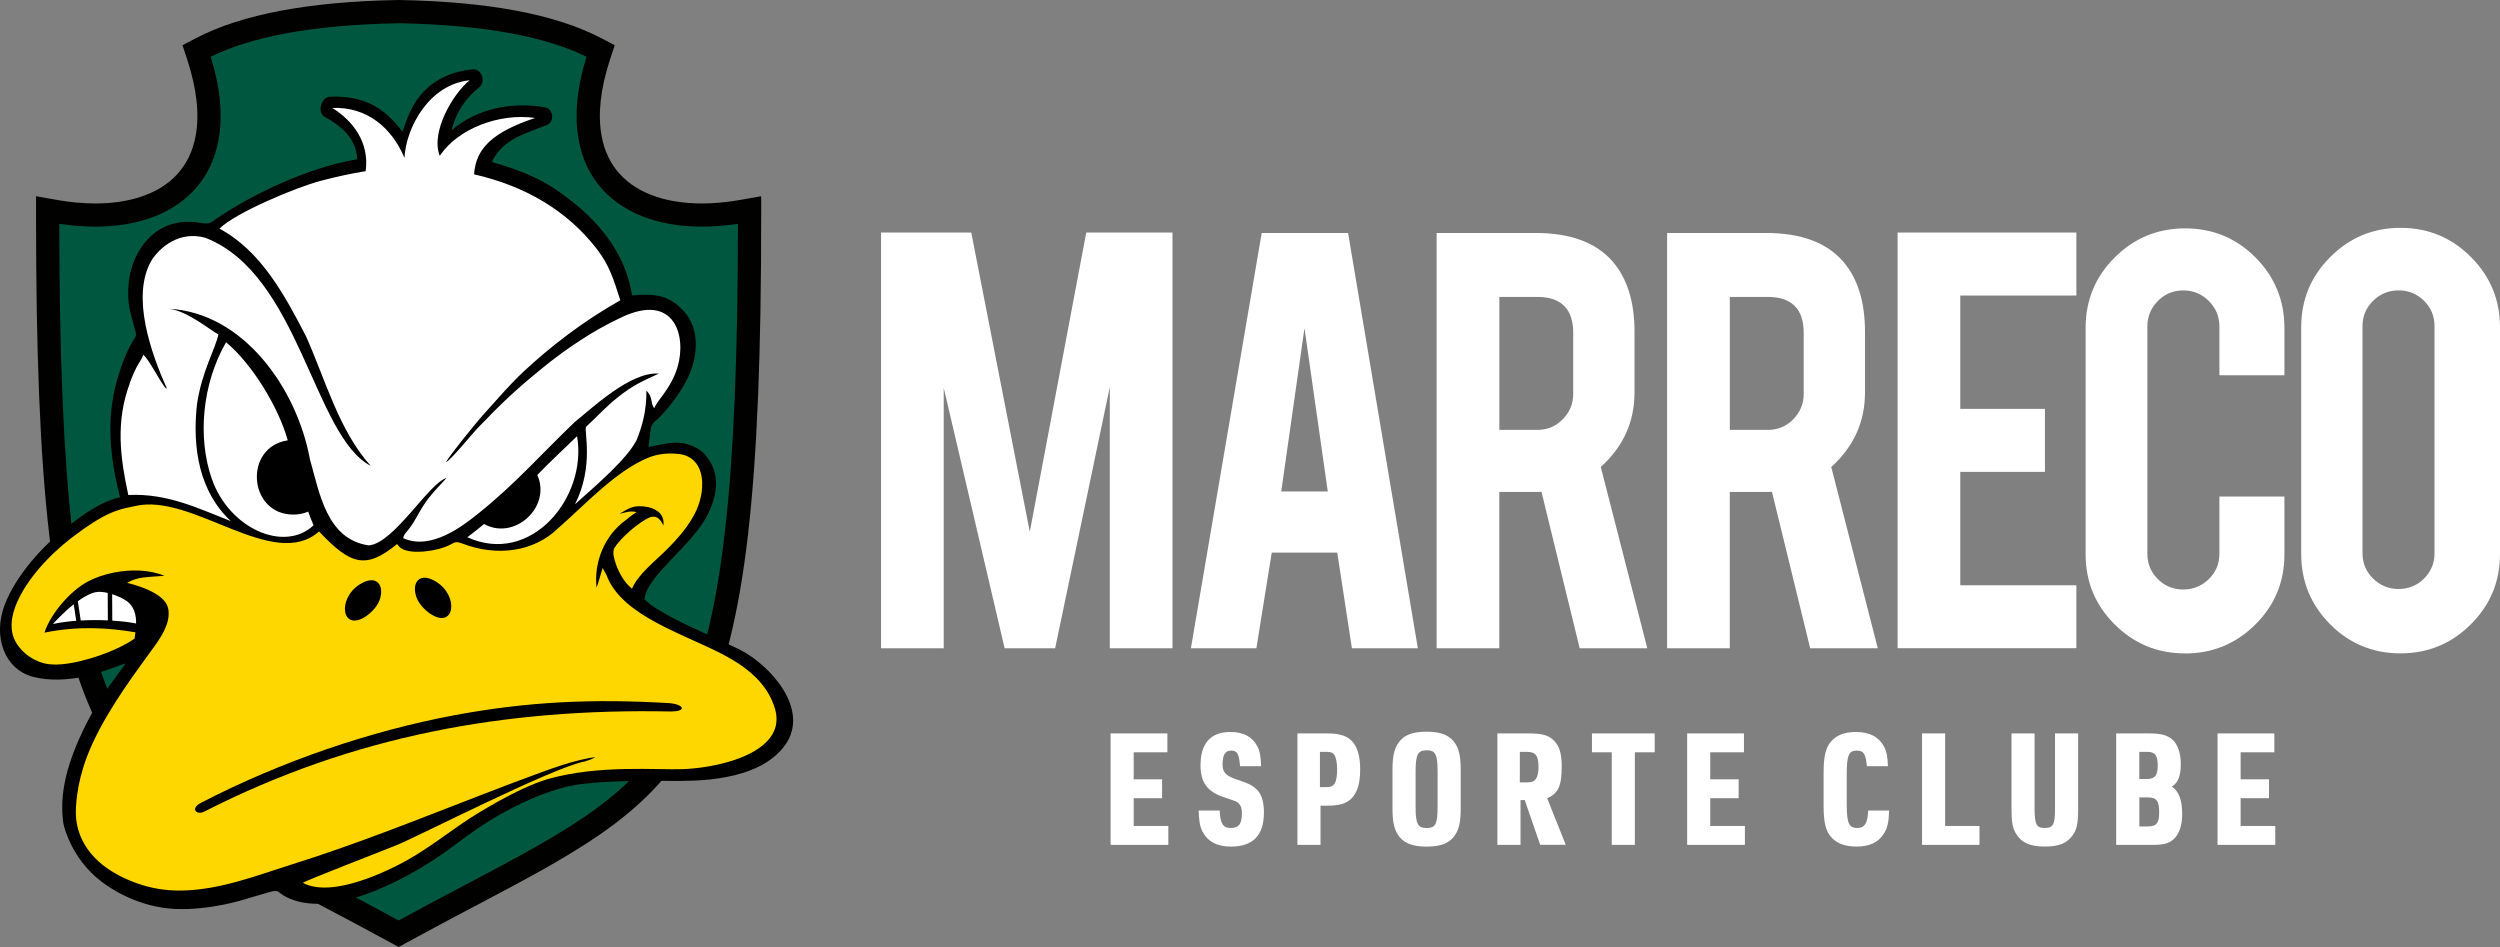 <?xml version="1.0" encoding="UTF-8"?><svg id="Camada_2" xmlns="http://www.w3.org/2000/svg" viewBox="0 0 720 272.73"><rect x="0" y="0" width="720" height="272.73" fill="#808080" stroke="none"/><defs><style>.cls-1{fill:#fff;}.cls-2{fill:#00573f;}.cls-3{fill:gold;}.cls-4{fill:#010100;}</style></defs><g id="Camada_1-2"><path class="cls-1" d="M701.14,93.93c0-2.87-1.01-5.29-3.01-7.3-2.02-1.99-4.45-3-7.32-3s-5.32,1.01-7.36,3c-2.04,2.02-3.05,4.43-3.05,7.3v65.4c0,2.87,1.01,5.28,3.05,7.3,2.04,1.99,4.49,3,7.36,3s5.3-1.01,7.32-3c2-2.02,3.01-4.44,3.01-7.3v-65.4ZM691.33,65.62c7.97,0,14.73,2.8,20.3,8.4,5.59,5.6,8.37,12.34,8.37,20.22v65.31c0,7.95-2.81,14.71-8.42,20.27-5.59,5.58-12.35,8.35-20.25,8.35s-14.73-2.8-20.27-8.4c-5.55-5.6-8.31-12.34-8.31-20.22v-65.31c0-7.95,2.81-14.71,8.42-20.27,5.59-5.58,12.33-8.35,20.16-8.35ZM629.33,188.18c-7.97,0-14.73-2.78-20.3-8.35-5.59-5.55-8.37-12.3-8.37-20.18v-65.26c0-7.95,2.81-14.72,8.42-20.27,5.59-5.58,12.35-8.35,20.25-8.35s14.73,2.8,20.27,8.4c5.55,5.6,8.31,12.34,8.31,20.25v13.66h-18.72v-14.04c0-2.84-1.01-5.31-3.05-7.35-2.04-2.04-4.49-3.05-7.37-3.05s-5.3,1.01-7.32,3.05c-2,2.04-3.01,4.48-3.01,7.35v65.44c0,2.87,1.01,5.29,3.01,7.3,2.02,1.99,4.45,3,7.32,3s5.32-1.01,7.37-3c2.04-1.99,3.05-4.43,3.05-7.3v-16.48h18.72v16.69c0,7.95-2.81,14.69-8.42,20.22-5.59,5.53-12.33,8.29-20.16,8.29ZM546.51,186.7v-119.73h51.48v18.14h-33.43v32.65h24.38v18.14h-24.38v32.65h33.43v18.14h-51.48ZM519.47,95.92c0-6.94-3.46-10.41-10.35-10.41h-10.93v38.3h10.93c2.88,0,5.32-1.01,7.32-3.05,2.02-2.04,3.03-4.5,3.03-7.37v-17.47ZM508.67,67.1c10.08,0,17.49,2.78,22.23,8.31,4.15,4.84,6.22,11.58,6.22,20.22v17.38c0,8.47-3.23,15.61-9.72,21.48l13.4,52.21h-19.47l-11-45.04c-.52.02-1.06.02-1.64.02h-10.51v45.02h-18.05v-119.6h28.54ZM453.09,95.92c0-6.94-3.46-10.41-10.35-10.41h-10.93v38.3h10.93c2.88,0,5.32-1.01,7.32-3.05,2.02-2.04,3.03-4.5,3.03-7.37v-17.47ZM442.29,67.1c10.08,0,17.49,2.78,22.23,8.31,4.15,4.84,6.22,11.58,6.22,20.22v17.38c0,8.47-3.23,15.61-9.72,21.48l13.4,52.21h-19.47l-11-45.04c-.52.02-1.06.02-1.64.02h-10.51v45.02h-18.05v-119.6h28.54ZM375.69,94.51l-6.69,47.03h13.4l-6.71-47.03ZM366.26,159.15l-4.42,27.55h-18.86l20.39-119.6h24.88l20.09,119.6h-18.99l-4.22-27.55h-18.86ZM271.79,186.7h-18.05v-119.73h25.98l16.86,86.2,16.26-86.2h24.83v119.73h-18.05v-75.21l-15.74,75.21h-14.55l-17.54-75.01v75.01Z"/><path class="cls-1" d="M319.85,211.22h16.36v5.44h-9.71v7.78h8.18v5.44h-8.18v8h9.98v5.44h-16.63v-32.1Z"/><path class="cls-1" d="M351.28,233.43c.09,3.64.94,5.03,3.15,5.03,2.34,0,3.24-1.17,3.24-4.23,0-1.3-.27-2.16-.81-2.74-.67-.67-.72-.67-3.96-1.75-5.12-1.62-7.15-4.27-7.15-9.31,0-6.34,2.92-9.62,8.59-9.62,3.78,0,6.29,1.35,7.78,4.14.72,1.39.99,3.01,1.08,5.71h-6.07c-.27-3.55-.81-4.49-2.56-4.49s-2.47,1.3-2.47,4c0,2.29.94,3.28,4.09,4.32,3.19,1.08,4.09,1.48,5.26,2.43,1.75,1.39,2.56,3.64,2.56,7.06,0,6.61-3.15,9.84-9.49,9.84-4,0-6.74-1.44-8.23-4.41-.72-1.39-.99-3.06-1.08-5.98h6.07Z"/><path class="cls-1" d="M380.31,243.32h-6.65v-32.1h8.36c4.05,0,6.11.72,7.69,2.61,1.35,1.71,2.02,4.23,2.02,7.78,0,3.82-.76,6.52-2.38,8.23-1.57,1.62-3.55,2.2-7.33,2.2h-1.71v11.28ZM382.07,226.69c2.29,0,3.01-1.26,3.01-5.26,0-1.71-.27-3.19-.76-3.96-.4-.67-1.03-.94-2.25-.94h-1.93v10.16h1.93Z"/><path class="cls-1" d="M401.04,221.7c0-3.87.49-6.07,1.75-7.82,1.57-2.2,3.96-3.15,8.09-3.15,4.36,0,6.88,1.12,8.41,3.69.99,1.71,1.39,3.78,1.39,7.28v11.15c0,3.87-.49,6.07-1.75,7.82-1.57,2.2-3.96,3.15-8.05,3.15-4.41,0-6.92-1.12-8.45-3.69-.99-1.71-1.39-3.78-1.39-7.28v-11.15ZM414.03,222.24c0-4.99-.63-6.16-3.15-6.16s-3.19,1.17-3.19,6.16v10.07c0,4.99.63,6.16,3.19,6.16s3.15-1.17,3.15-6.16v-10.07Z"/><path class="cls-1" d="M437.9,243.32h-6.65v-32.1h8.81c4.09,0,5.98.54,7.51,2.11,1.57,1.57,2.2,3.78,2.2,7.37,0,5.66-.99,7.78-4.18,9.21l5.35,13.4h-7.37l-4.45-12.9h-1.21v12.9ZM439.6,225.34c1.48,0,2.11-.22,2.65-.9.54-.67.85-1.93.85-3.37,0-3.42-.81-4.54-3.37-4.54h-2.02v8.81h1.89Z"/><path class="cls-1" d="M464.19,216.66h-5.71v-5.44h18.07v5.44h-5.71v26.66h-6.65v-26.66Z"/><path class="cls-1" d="M485.9,211.22h16.36v5.44h-9.71v7.78h8.18v5.44h-8.18v8h9.98v5.44h-16.63v-32.1Z"/><path class="cls-1" d="M544.07,233.43c-.09,3.28-.49,5.12-1.57,6.74-1.57,2.47-4.14,3.64-7.82,3.64s-6.25-1.12-7.82-3.37c-1.17-1.71-1.66-4.18-1.66-8.32v-9.62c0-4.58.58-7.1,2.07-8.86,1.57-1.89,3.96-2.83,7.24-2.83,3.91,0,6.56,1.39,8.05,4.14.76,1.39,1.08,3.01,1.17,5.71h-6.07c-.31-3.55-.94-4.49-2.92-4.49-2.29,0-2.88,1.39-2.88,6.83v8.63c0,5.44.63,6.83,3.01,6.83,2.16,0,3.06-1.44,3.15-5.03h6.07Z"/><path class="cls-1" d="M553.55,211.22h6.65v26.66h9.89v5.44h-16.54v-32.1Z"/><path class="cls-1" d="M585.96,211.22v21.62c0,4.54.54,5.62,2.83,5.62,2.52,0,3.06-.94,3.06-5.62v-21.62h6.65v21.62c0,4.27-.36,6.07-1.57,7.73-1.66,2.29-4,3.24-8,3.24-4.27,0-6.79-1.12-8.36-3.78-.94-1.53-1.26-3.28-1.26-7.19v-21.62h6.65Z"/><path class="cls-1" d="M609.47,211.22h9.39c3.64,0,5.53.54,7.01,1.98,1.39,1.39,2.2,3.91,2.2,6.83,0,3.42-.81,5.44-2.61,6.52,2.07,1.3,3.01,3.87,3.01,7.91,0,3.19-.85,5.71-2.38,7.15-1.35,1.26-2.88,1.71-5.93,1.71h-10.7v-32.1ZM618.37,224.35c2.2,0,3.06-1.08,3.06-3.82,0-3.01-.76-4-3.06-4h-2.25v7.82h2.25ZM618.42,238.02c2.65,0,3.42-.9,3.42-4.09s-.72-4.27-3.19-4.27h-2.52v8.36h2.29Z"/><path class="cls-1" d="M638.65,211.22h16.36v5.44h-9.71v7.78h8.18v5.44h-8.18v8h9.98v5.44h-16.63v-32.1Z"/><path class="cls-2" d="M113.97,268.47c-7.15-3.91-13.65-7.34-19.39-10.36-32.46-17.11-52.05-27.44-64.14-52.45-12.04-24.89-16.73-65.02-16.73-143.13v-2.03l2,.35c4.06.72,8,1.09,11.72,1.09,5.16,0,9.89-.7,14.07-2.07,4.91-1.61,8.95-4.12,12.01-7.46,3.17-3.47,5.24-7.78,6.14-12.82,1.21-6.76.33-14.7-2.6-23.6l-.44-1.33,1.28-.67c6.33-3.31,14.28-5.88,23.66-7.64,9.41-1.77,20.57-2.78,33.18-3.01h.1c12.61.23,23.77,1.24,33.18,3.01,9.37,1.76,17.33,4.33,23.66,7.64l1.28.67-.44,1.33c-2.93,8.9-3.81,16.84-2.6,23.6.9,5.04,2.97,9.36,6.14,12.82,3.06,3.34,7.1,5.85,12.01,7.46,4.18,1.37,8.92,2.07,14.07,2.07,3.72,0,7.67-.37,11.72-1.09l2-.35v2.03c0,78.11-4.69,118.24-16.72,143.13-12.09,25.01-31.68,35.34-64.14,52.45-5.74,3.02-12.24,6.45-19.39,10.36l-.83.45-.83-.45Z"/><path class="cls-4" d="M114.81,6.69c12.41.23,23.38,1.22,32.6,2.95,8.44,1.59,15.67,3.84,21.5,6.69-2.75,8.87-3.51,16.89-2.27,23.84,1.01,5.68,3.36,10.55,6.97,14.49,3.45,3.77,7.97,6.59,13.43,8.38,4.52,1.48,9.61,2.23,15.12,2.23,3.32,0,6.8-.28,10.37-.82-.08,76.29-4.69,115.55-16.39,139.73-11.62,24.02-30.84,34.15-62.69,50.95-5.55,2.93-11.82,6.23-18.65,9.96-6.84-3.73-13.1-7.03-18.65-9.96-31.85-16.79-51.07-26.93-62.69-50.95-11.7-24.19-16.31-63.45-16.39-139.73,3.57.54,7.05.82,10.37.82,5.51,0,10.6-.75,15.12-2.23,5.46-1.79,9.98-4.61,13.43-8.38,3.61-3.94,5.95-8.82,6.97-14.49,1.24-6.95.48-14.97-2.27-23.84,5.83-2.86,13.05-5.11,21.49-6.69,9.22-1.73,20.18-2.72,32.6-2.95h.04M114.88,0h-.16c-12.96.23-24.19,1.27-33.77,3.07-9.81,1.84-17.99,4.51-24.59,7.96l-3.8,1.99,1.33,4.03c2.86,8.68,3.55,16,2.48,21.96-.81,4.52-2.65,8.24-5.31,11.15-2.7,2.95-6.3,5.14-10.58,6.54-3.85,1.26-8.24,1.9-13.03,1.9-3.52,0-7.25-.34-11.14-1.04l-5.93-1.05v6.02c0,154.96,17.94,164.42,82.65,198.54,5.94,3.13,12.3,6.49,19.34,10.34l2.43,1.33,2.43-1.33c7.04-3.85,13.4-7.2,19.34-10.34,64.71-34.12,82.65-43.58,82.65-198.54v-6.02l-5.93,1.05c-3.89.69-7.62,1.04-11.14,1.04-4.79,0-9.18-.64-13.03-1.9-4.28-1.4-7.88-3.59-10.58-6.54-2.67-2.91-4.51-6.63-5.31-11.15-1.06-5.96-.38-13.28,2.48-21.96l1.33-4.03-3.8-1.99c-6.6-3.45-14.78-6.12-24.59-7.96-9.58-1.8-20.81-2.83-33.77-3.07h0Z"/><path class="cls-1" d="M53.17,261.24c-18.88-.37-35.95-12.71-34.48-31.83.79-7.17,3.28-12.89,7.62-22.24,3.81-7.27,7.19-11.01,11.46-17.08-6.42,1.42-14.33,5.32-21.55,4.92-11.88,1.03-18.74-9.66-14.19-20.69,6.4-14.05,19.38-26.3,33.33-30.59-3.64-15.12-4.64-32.16,3.89-45.76.81-1.26.78-1.5.26-3.34-1.33-4.33-2.24-10.06-1.6-14.29,1.14-11.59,10.98-17.44,21.45-15.27,12.36-6.57,28.27-16.61,44.27-18.6.04-6.23-4.54-10.72-9.69-13.38-2.28-1.64,0-5.33,2.51-4.56,8.57-.12,14.69,3.61,19.69,10.92,1.36-4.03,2.77-8.35,5.49-11.59,3.43-4.09,8.24-6.5,14.29-7.16,2.21-.46,3.1,2.71,1.59,3.95-3.89,2.51-7.94,9.13-8.58,14.75,5.78-5.23,12.75-8.43,21.08-8.31,2.31.38,9.35-.91,8.13,3.36-7.78,4.51-14.77,5.05-17.49,12.69,18.88,4.24,38.9,20.39,40.77,38.71,19.55-3.19,23.19,16.7,11.39,29.91-6.43,8.03-5.88,3.74-6.8,13.41.26.12.84.27,1.11.26,3.01-.77,6.34-1.57,8.99-1.23,7.42.78,12.13,10.73,7.49,18.82-3.3,8.61-17.54,17.11-18.74,25.79,2.15,3.66,20.15,10.91,27.86,14.9,0,0,7.89,5.69,7.89,5.69,11.06,10.9,8.81,23.66-5.78,28.26-11.09,3.64-24.71,2.35-35.83,2.14-35.55-3.98-67.9,49.3-99.65,32.1-3.76.62-14.06,3.96-18.54,4.89-2.65-.1-4.96.48-7.62.46Z"/><path class="cls-3" d="M225.82,200.67c-5.32-14.08-33.96-19.82-40.98-27.87,2.33-12.48,27.36-25.29,17.27-40.65-13.36-16.27-38.94,23.27-54.54,24.9-9.23.75-15.97-2.44-15.97-2.44-5.32,2.76-12.31,5.08-18.14,0-3.92,2.42-5,4.35-12.62,2.44-4.25-1.66-7.59-7.06-8.95-5.54-1.36,1.53-7.56,4.92-10.59,4.13-10.81-2.81-23.31-7.93-29.59-10.21-5.23-1.9-13.97-1.09-18.91-.38-13.87,6.15-37.93,25.47-30.52,43.16,7.36,12.6,25.01,4.61,35.5,1.86-4.26,6.07-7.66,9.81-11.46,17.08-4.32,9.36-6.85,15.07-7.62,22.24-1.25,18.06,13.29,29.87,31.4,31.66,7.58.83,16.64-1.59,23.85-3.83,4.46-1.06,4.74-2.16,7.13-.63,18.45,9.34,37.62-7.79,58.18-20.64,12.81-8.01,26.62-13.79,39.74-12.18,14.44-.27,36.09,3.91,46.61-9.71,3.72-5.26,1.87-9.59.23-13.41ZM40.99,181.28s-8.75-1.53-14.27-1.36c-5.52.17-12.79,1.36-12.79,1.36,1.72-5.01,12.85-14.97,20.86-11.6,7.61,3.21,8.08,6.79,6.2,11.6Z"/><path d="M104.19,178.19c1.97-.93,4.34-3.15,5.13-5.38,1.43-3.99-.59-6.89-4.35-5.23-7.66,3.39-7.1,13.58-.78,10.61Z"/><path d="M125.13,177.46c6.33,2.95,6.85-7.24-.84-10.61-3.77-1.65-5.77,1.25-4.32,5.24.81,2.23,3.18,4.44,5.16,5.36Z"/><path d="M192.5,202.49c-21.53-1.27-40.35-.48-61.6,3.49-24.12,4.51-49.83,13.21-73.07,25.26-3.11,1.61-1.26,3.65,1.03,2.49,43.05-21.95,86.75-29.73,133.97-28.83,5.31.1,4.15-2.14-.31-2.41Z"/><path d="M213.12,187.12c-3.39-1.61-6.69-3.2-9.53-4.46-5.19-2.3-15.08-6.89-17.99-10.09.76-7.18,14.33-15.61,18.65-25.26,2.71-6.06,2.91-11.57-1.19-16.36-1.78-2.08-4.63-3.07-7-3.4-3.02-.34-7.28.83-9,1.16-.14.04-.33.02-.26-.26.12-.93.36-2.95.46-3.83.17-1.53.2-2.46,1.94-3.72.48-.35,8.95-8.78,10.71-17.33,1.32-6.41-.19-11.21-3.52-14.53-3.85-3.84-7.41-4.6-14.37-3.96-1.85-12.31-9.88-21.75-19.3-28.6-3.08-2.24-7.74-6.05-21.1-9.82,3.04-6.02,7.69-7.56,15.61-10.55,2.67-.79,2.24-4.94-.47-5.22h0c-9.27-1.63-19.54.37-26.69,6.64.73-3.39,2.86-8.33,7.89-12.33,2.09-1.67.74-5.77-2.11-5.2-6.17.68-11.12,3.09-14.75,7.41-2.53,3.02-3.99,7-5.19,10.54-5.53-7.52-11.76-10.47-21.02-10.09-2.37.23-3.67,4.56-1.32,5.83h0c4.83,2.62,9.08,6.32,9.31,12.19l-.98.17c-13.03,2.27-28.81,9.64-39.47,16.85-1.81,1.22-1.91,1.72-4.52,1.32-16.2-2.98-24.11,14.04-19.88,27.55,1.66,6.89,1.72,3.06-1.1,8.93-6.11,13.39-6.63,25.93-2.35,42.49-6.05,1.43-11.03,5.34-15.33,8.64-6.97,5.35-14.63,13.89-17.86,22.24-3.56,9.22-.13,18.71,8.16,20.86,4.6,1.19,9.77.93,14.5-.05,5.16-1.07,10.94-3.57,12.14-3.79-4.12,5.74-6.89,8.92-10.5,15.75-8.31,15.76-8.14,24.46-7.49,30.03.48,2.71,2.96,9.96,9.26,15.57,4.5,4.01,13.07,8.92,23.11,9.34,10.05.42,19.92-2.77,19.92-2.77,12.43-3.65,7.34-2.65,12.84-.26,14.3,6.21,37.84-7.9,47.24-15.1,9.82-7.51,20.35-13.78,32.02-16.94,6.56-1.78,20.95-1.97,30.85-1.81,6.24,0,25.05.46,32.73-10.41,7.13-10.09-4.14-22.82-13.06-27.37ZM37.37,110.32c2.21-5.93,2.87-5.55,3.93-8.16,1.63,1.51,4.45,7,5.82,8.84.69.9.04.35.97.98-4.55-10.26-10.45-26.59-4.46-36.97,2.47-3.89,8.12-8.58,15.47-6.54,27.13,10.43,31.21,57.15,47.69,65.71-9.15-10.07-13.14-25.05-18.66-37.33-6.2-11.98-13.03-24.65-24.93-31,4.59-4.57,22.02-11.9,29.24-13.79,4.29-1.13,8.56-2.08,12.87-2.76,1.15-8.42-3.79-14.58-9.6-18.21,9.97-.42,17.17,5.75,20.78,14.38.44-8.76,7.11-21.17,18.77-22.35-4.71,3.74-11.36,14.93-8.6,21.76,5.16-7.81,17.14-12.39,27.44-10.91-11.87,4-17.07,8.5-17.56,16.24,14.68,3.34,26.88,10.45,35.47,21.66,3.45,4.5,4.7,8.52,6.64,14.61-10.94,6.16-20.47,13.64-27.9,20.58-4.06,3.79-7.67,8.1-11.72,12.55-1.68,1.85-9.55,11.52-10.61,13.52,1.42-.6,7.41-8.02,8.96-9.64,7.11-7.44,11.3-11.38,19.09-17.7,3.4-2.76,6.82-5.27,10.64-7.76,3.86-2.51,7.62-4.65,12.05-6.72,15.09-7.06,18.67,5.44,15.95,14.47-1.82,6.03-5.62,9.25-6.71,11.77-1.14-1.42-.26-3.17-2.23-5.02.05,5.55-1.11,10.04-2.95,14.52,0-.01-.02-.03-.02-.04-2.84,5.28-10.81,12.17-17.6,18.22,5.59-11.09,2.5-21.29,3.19-22.32,3.14-2.87,5.82-5.9,9.37-8.68,4.09-3.2,6.38-4.25,11.57-6.63-8.07-.66-19.24,9.98-24.17,13.91-9.33,8.9-17.37,18.08-27.75,26.33-4.54,3.66-13.69,10.79-21.71,7.14.38-1.59,1.27-1.75,2.98-4.51.98-1.57,1.72-3.07,2.72-4.65,2.13-3.36,4.6-5.7,6.81-8.16-5.08,1.41-15.09,18.8-22.41,19.42-12.15-1.79-14.18-15.12-16.95-24.86-3.75-20.28-19.03-42.14-40.59-43.3,5.41.66,11.76,6.1,14.24,7.4-.92,4.32-4.8,10.69-6.17,20.13-1.39,12.52.64,25.14,9.76,33.64-9.12-3.54-18.15-8.08-29.54-7.53-2.32-10.74-3.71-21.06.44-32.19ZM154.74,136.8c3.35-3.51,7.96-7.79,11.45-11.18,3.07,17.48-13.2,37.49-31.6,29.1,1.69-1.24,3.24-2.48,4.81-3.81,8.78,4.89,19.48-4.94,15.34-14.12ZM84.56,148.2c1.49,0,2.9-.31,4.19-.86.47,1.33.99,2.65,1.56,3.94-8.41,7.96-24.34.97-29.33-13.42-4.13-11.92-2.76-27.34,4.13-39.29,7.45,6.15,15.17,18.8,17.76,28.25-12.81,1.93-11.38,21.44,1.69,21.38ZM220.95,213.46c-5.12,5.43-16.48,7.73-24.16,8.05-7.34.31-24.28-1.36-39.12,2.89-8.9,2.66-21.12,10.47-22.46,11.34-6.08,3.98-11.24,8.18-17.63,11.81-5.69,3.23-21.94,11.25-30.36,6.7.69-.62,23.93-9.57,27.23-10.94,6.47-2.68,44.55-22.18,53.82-23.98l-.03.03s.01,0,.02,0c.34-.11.66-.22.96-.32.1-.04.19-.07.29-.1.21-.08.41-.15.59-.22.09-.04.18-.07.27-.11.17-.07.32-.14.45-.21.06-.03.13-.06.19-.09.17-.09.31-.18.4-.27,0,0,0,0,0,0-1.36.19-2.73.46-4.08.78-4.07.95-8.04,2.36-11.57,3.65-6.02,2.2-11.98,4.47-17.92,6.77-17.83,6.89-35.49,13.99-53.84,19.73-9.74,3.05-20.56,7.36-31.85,7.51h0c-4.61.06-8.85-.72-12.63-2.07-15.44-5.5-17.41-15.24-17.65-19.43-.13-2.2.11-8.9,3.09-16.83,4.1-10.89,12.26-22.02,17.46-29.18,1.8-2.48,3.78-5,5-7.63.88-1.89,1.37-3.82,1.07-5.83-.28-1.9-1.82-3.4-3.81-4.59-2.42-1.44-5.52-2.43-8.05-3.06,0,0,1.73-1.19,4.67-1.54,2.03-.24,4.31-.34,6.08-.49-4.33-1.79-9.7-1.89-14.53-.94-2.89.57-5.59,1.52-7.75,2.7-4.67,2.56-10.32,8.75-12.3,14.61,0,0,0,0,0,0,0,0,0,0,0,0,0,0,0,0,0,0,0,0,0,0,0,0,9.64-1.96,18.39-1.44,26.21-.09-.07.58-.15,1.17-.24,1.78-1.95,1.47-7.58,4.56-15.55,6.49-3.8.92-7.5,1.33-10.22.72-2.59-.58-5-2.04-6.75-3.88-.05-.06-.1-.12-.15-.18-.97-1.06-1.73-2.23-2.17-3.44-.69-1.89-.75-3.94-.33-6.05.28-1.41.76-2.85,1.41-4.3,3.85-8.57,12.23-16.04,17.45-19.73,9.17-6.79,12.71-6.95,16.55-7.8,16.43-3.82,39.73,18.99,52.88,7.34,9.12,9.68,13.49,10.98,22.45,3.63.67.65.55.87,1.55,1.42,2.05,1.12,5.92.85,8.05.49,7.54-1.28,5.9-3.33,9.3-2.03,9.84,3.76,20.45,2.41,27.46-4.41,7.4-6.42,16.61-16.51,25.9-20.29,2.84-1.2,5.84-1.46,8.94-1.12,4.61.54,6.57,4.09,6.69,8.33.1,3.58-1.08,7.35-3.05,10.47-1.86,3.12-4.47,6.04-6.95,8.52-1.9,1.9-3.97,3.68-5.81,5.53-1.84,1.85-3.45,3.77-4.41,5.95-1.92-1.55-3.52-4-4.62-7.06-.47-1.41-1.09-3.22-.47-4.64,1.73-2.84,7.19-7.66,10.4-8.92,1.53-.44,2.74.21,3.73,2.43.4-2.8-1.42-4.65-4.38-5.31-4.43-.83-5.54.43-8.28,1.93,1.99-.37,2.63-.94,4.98-.51-.96.49-2.49,1.83-3.17,2.33-6.04,4.4-9.19,11.94-8.4,19.43.46-.99,1.34-4.43,1.75-5.67l1.12,2.04c2.17,6.02,8.09,10.33,14.29,13.69.83.45,1.66.88,2.49,1.3.03.01.06.03.09.05.02.01.05.02.07.03,2.33,1.17,4.64,2.21,6.74,3.18,9.08,4.18,21.33,8.76,24.8,20.12,1.18,3.88.15,7-2.18,9.47ZM39.2,179.56c-1.76-.35-4.15-.65-6.86-.82l-.04-7.62c1.58.51,3.09,1.22,4.08,1.9.3.2.55.4.74.59,1.61,1.57,2.1,3.61,2.08,5.95ZM31.05,178.67c-2.45-.11-5.11-.12-7.8.03l-.83-5.53c.45-.32.9-.66,1.36-.94,1.23-.77,2.46-1.38,3.6-1.65,1.02-.24,2.31-.13,3.64.18l.04,7.91ZM21.96,178.78c-2.29.17-4.56.48-6.72.93.29-.36,3.13-3.42,6-5.68l.71,4.75Z"/></g></svg>